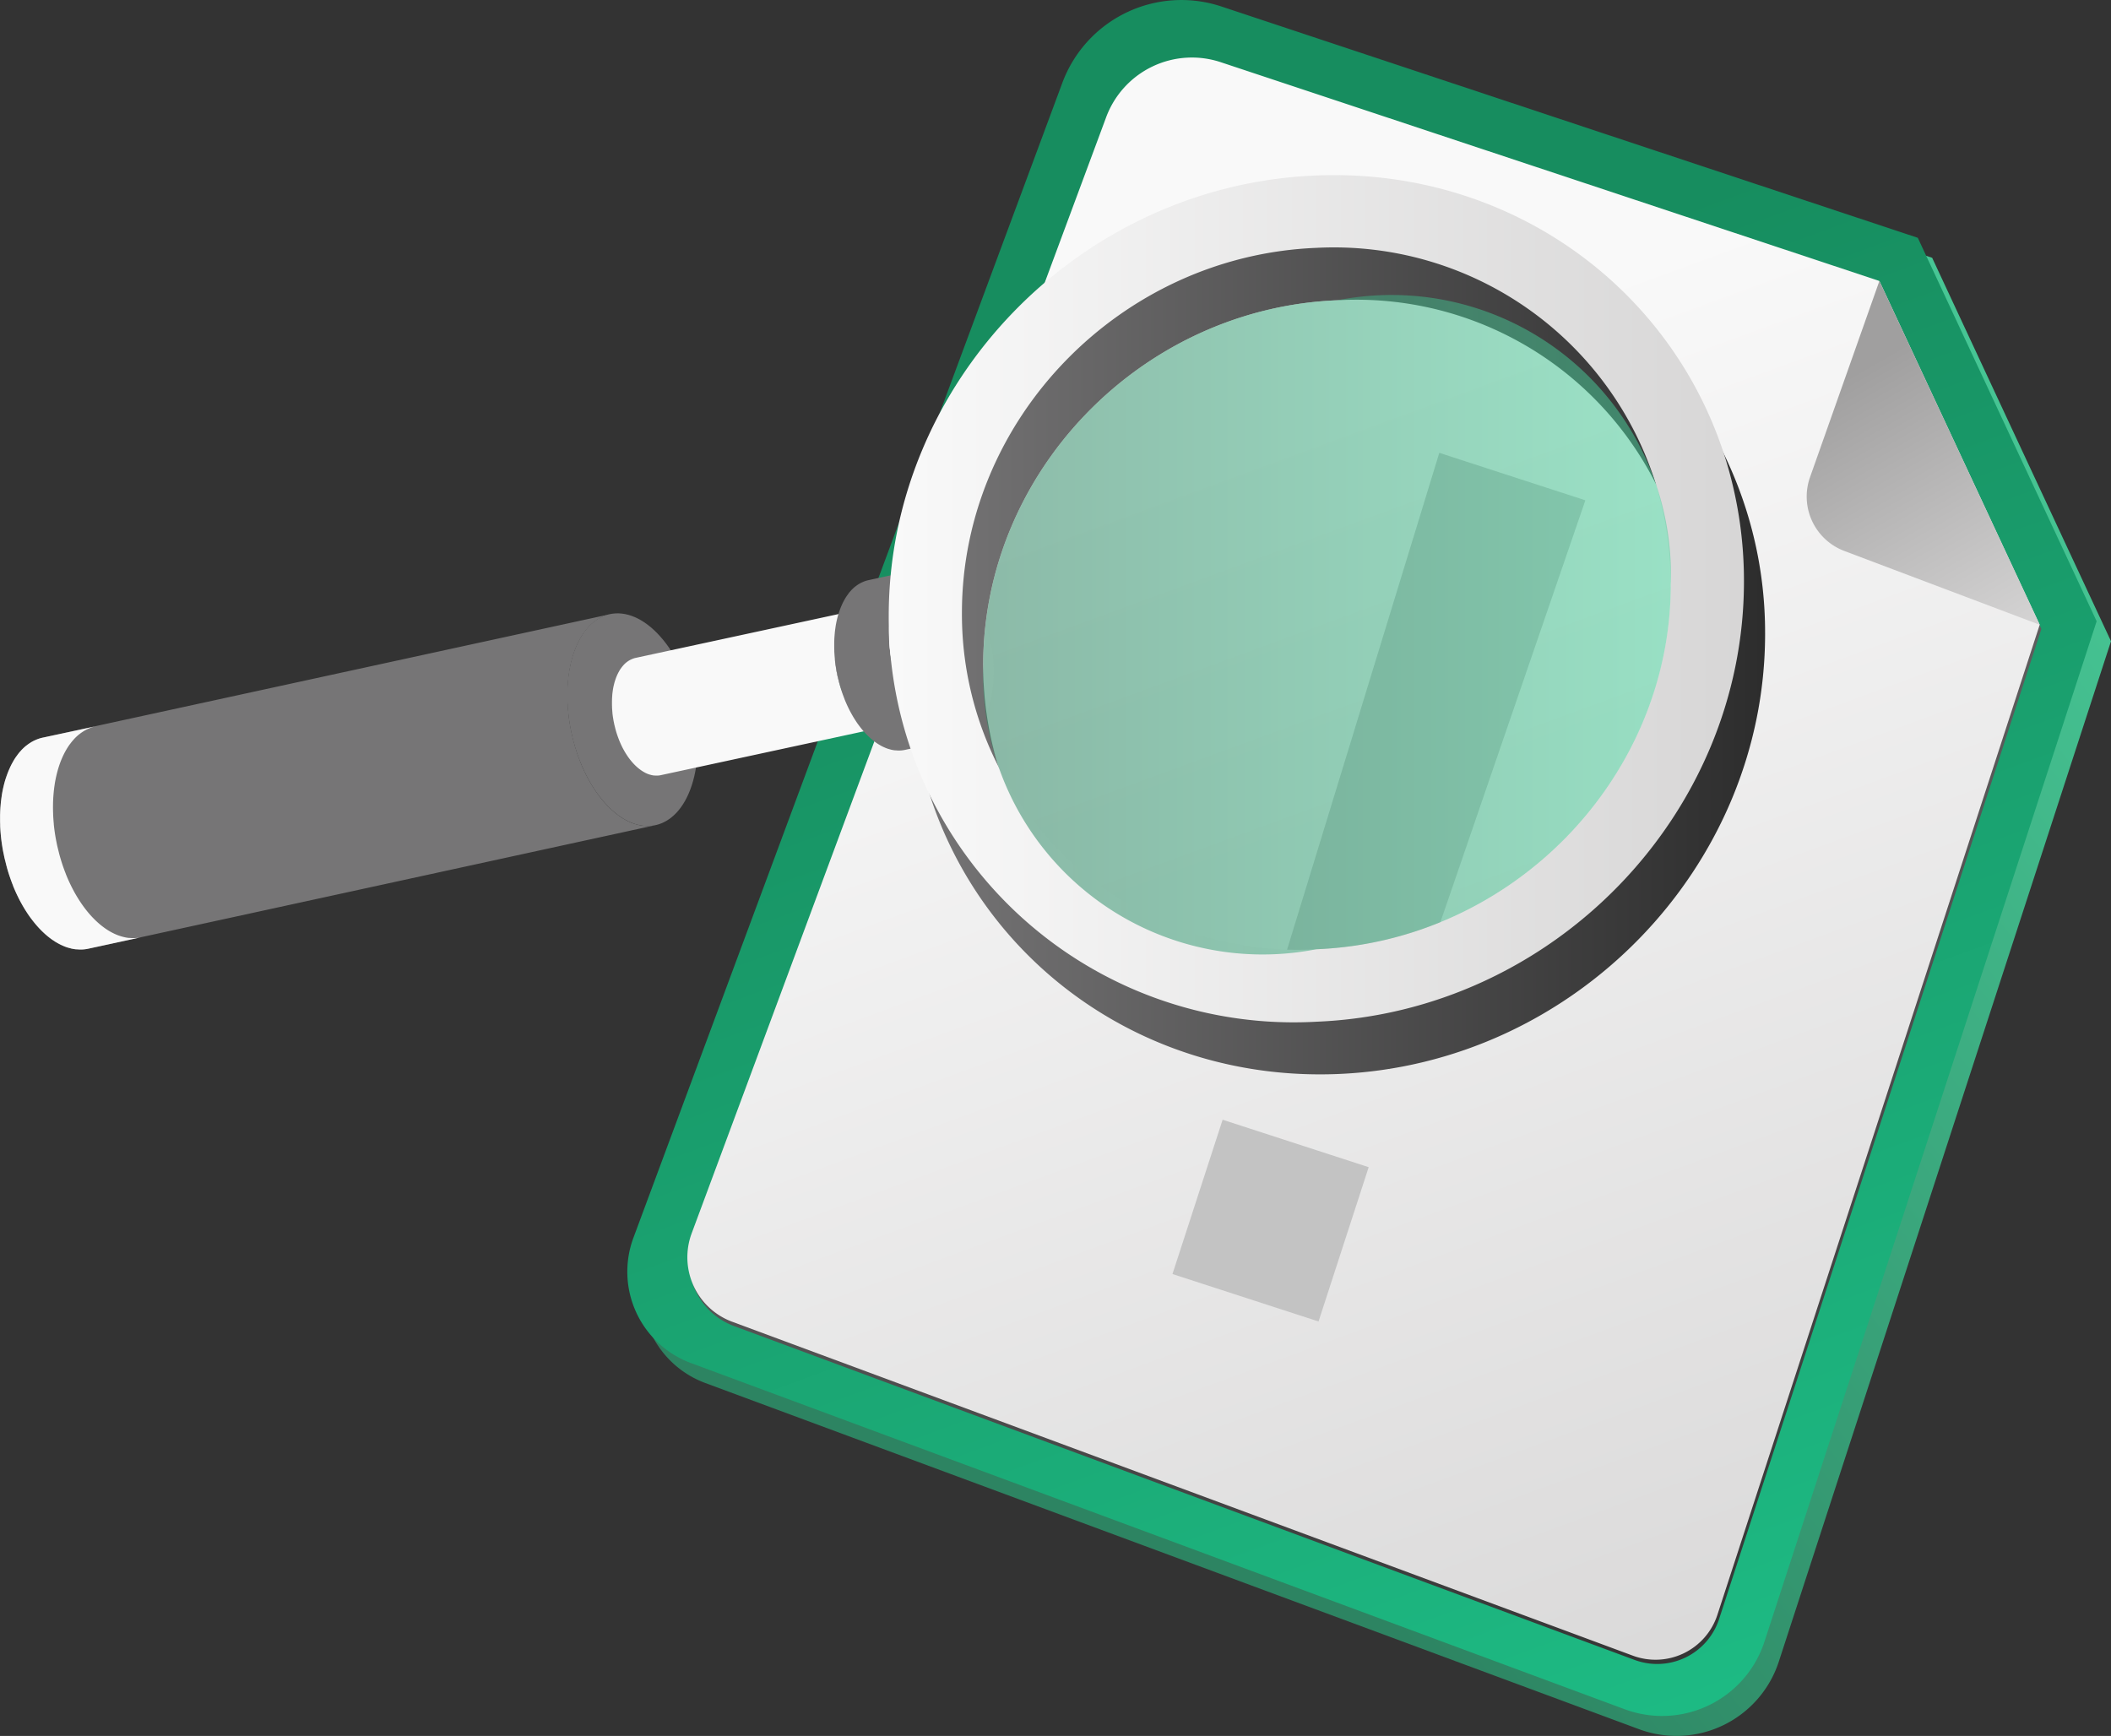 <svg xmlns="http://www.w3.org/2000/svg" xmlns:xlink="http://www.w3.org/1999/xlink" width="232.381" height="191.105" viewBox="0 0 232.381 191.105">
  <rect x="0" y="0" width="232.381" height="191.105" fill="#333333" stroke="none"/>
  <defs>
    <linearGradient id="linear-gradient" x1="0.307" y1="0.72" x2="0.993" y2="0.067" gradientUnits="objectBoundingBox">
      <stop offset="0" stop-color="#2d8462"/>
      <stop offset="1" stop-color="#4bd19d"/>
    </linearGradient>
    <linearGradient id="linear-gradient-2" x1="0.396" y1="0.219" x2="0.676" y2="1.124" gradientUnits="objectBoundingBox">
      <stop offset="0" stop-color="#178d5f"/>
      <stop offset="1" stop-color="#1ec088"/>
    </linearGradient>
    <linearGradient id="linear-gradient-3" x1="0.395" y1="0.219" x2="0.679" y2="1.125" gradientUnits="objectBoundingBox">
      <stop offset="0" stop-color="#767576"/>
      <stop offset="1" stop-color="#2d2d2d"/>
    </linearGradient>
    <linearGradient id="linear-gradient-4" x1="0.395" y1="0.219" x2="0.679" y2="1.125" gradientUnits="objectBoundingBox">
      <stop offset="0" stop-color="#f9f9f9"/>
      <stop offset="1" stop-color="#d7d6d6"/>
    </linearGradient>
    <linearGradient id="linear-gradient-5" x1="0.272" y1="0.242" x2="0.641" y2="1.184" gradientUnits="objectBoundingBox">
      <stop offset="0" stop-color="#a09f9f"/>
      <stop offset="1" stop-color="#d7d6d6"/>
    </linearGradient>
    <linearGradient id="linear-gradient-6" x1="7.707" y1="-40.592" x2="7.528" y2="-41.186" xlink:href="#linear-gradient-3"/>
    <linearGradient id="linear-gradient-7" x1="31.206" y1="-63.706" x2="32.379" y2="-63.706" xlink:href="#linear-gradient-3"/>
    <linearGradient id="linear-gradient-8" x1="24.646" y1="-115.775" x2="24.214" y2="-116.977" xlink:href="#linear-gradient-4"/>
    <linearGradient id="linear-gradient-9" x1="84.887" y1="-162.381" x2="87.002" y2="-162.381" xlink:href="#linear-gradient-4"/>
    <linearGradient id="linear-gradient-10" x1="35.633" y1="-82.445" x2="34.712" y2="-83.523" xlink:href="#linear-gradient-3"/>
    <linearGradient id="linear-gradient-11" x1="40.334" y1="-88.21" x2="41.792" y2="-88.21" xlink:href="#linear-gradient-4"/>
    <linearGradient id="linear-gradient-12" x1="37.445" y1="-62.076" x2="36.624" y2="-62.956" xlink:href="#linear-gradient-4"/>
    <linearGradient id="linear-gradient-13" x1="0" y1="0.5" x2="1" y2="0.5" xlink:href="#linear-gradient-3"/>
    <linearGradient id="linear-gradient-14" x1="0" y1="0.5" x2="1" y2="0.5" xlink:href="#linear-gradient-4"/>
    <linearGradient id="linear-gradient-15" x1="0" y1="0.5" x2="1" y2="0.5" xlink:href="#linear-gradient"/>
  </defs>
  <g id="Group_113714" data-name="Group 113714" transform="translate(-17)">
    <path id="Path_136729" data-name="Path 136729" d="M1208.034,613.924l47.218-127.149a13.979,13.979,0,0,1,17.511-8.4l76.659,25.466,19.687,42.212-36.567,112.329a11.848,11.848,0,0,1-15.385,7.442l-102.8-38.115A10.723,10.723,0,0,1,1208.034,613.924Z" transform="translate(-1119.728 -475.462)" fill="url(#linear-gradient)"/>
    <path id="Path_136730" data-name="Path 136730" d="M1195.563,596.573l47.218-127.149a13.979,13.979,0,0,1,17.511-8.4l76.659,25.466,19.686,42.212L1320.07,641.032a11.848,11.848,0,0,1-15.385,7.442l-102.8-38.115A10.722,10.722,0,0,1,1195.563,596.573Z" transform="translate(-1108.836 -460.309)" fill="url(#linear-gradient-2)"/>
    <path id="Path_136731" data-name="Path 136731" d="M1307.277,514.518l72.5,24.084,17.649,37.844-35.479,108.991a7.167,7.167,0,0,1-9.307,4.5L1253.5,653.18a7.571,7.571,0,0,1-4.465-9.734l45.632-122.878A10.068,10.068,0,0,1,1307.277,514.518Z" transform="translate(-1155.707 -507.203)" fill="url(#linear-gradient-3)"/>
    <path id="Path_136732" data-name="Path 136732" d="M1305.814,510.824l72.5,24.084,17.649,37.844-35.479,108.991a7.167,7.167,0,0,1-9.307,4.5l-99.143-36.759a7.571,7.571,0,0,1-4.465-9.734L1293.2,516.873A10.068,10.068,0,0,1,1305.814,510.824Z" transform="translate(-1154.43 -503.976)" fill="url(#linear-gradient-4)"/>
    <path id="Path_136733" data-name="Path 136733" d="M2228.144,704.574l-7.635,21.6a6.4,6.4,0,0,0,3.772,8.12l21.511,8.126Z" transform="translate(-2004.259 -673.642)" fill="url(#linear-gradient-5)"/>
    <g id="Group_113725" data-name="Group 113725" transform="translate(17 62.488)">
      <g id="Group_113718" data-name="Group 113718" transform="translate(0 5.031)">
        <g id="Group_113717" data-name="Group 113717">
          <path id="Path_136734" data-name="Path 136734" d="M515.88,1057.082q-.056.195-.107.394c-.015.06-.029.121-.043.181l-.019.08c-.011.046-.023.092-.033.139q-.044.2-.083.407t-.073.421l0,.013,0,.015c-.021.133-.04.266-.057.4s-.036.3-.05.446c-.005.053-.009.106-.013.16,0,.031-.005.063-.008.094-.005.066-.012.131-.017.2q-.016.23-.026.462c0,.113-.007.227-.01.341,0,.021,0,.041,0,.062s0,.041,0,.061q0,.228,0,.458t.01.455c0,.028,0,.057,0,.085s0,.045,0,.068c0,.1.008.191.013.287q.013.22.031.44c.009.106.019.213.029.319,0,.018,0,.036.005.054s0,.041.006.062c.015.148.032.3.051.444q.031.245.068.49c0,.025.008.05.012.074s.011.064.016.1c.021.13.041.261.065.391.029.162.064.324.1.485.017.083.032.167.05.25.007.032.012.065.02.1.032.142.072.281.107.423.051.207.1.414.156.618.009.033.016.066.025.1q.126.447.273.885v0h0q.1.294.205.583.086.234.179.465l0,.011,0,.006q.093.233.193.463t.2.446c.011.024.023.047.034.071l.036.075c.048.1.1.2.146.3q.112.225.23.444c.024.045.049.088.074.132l.056.1c.039.07.077.141.117.209q.125.216.256.426c.038.061.078.12.116.18l.059.092c.029.045.057.091.087.135q.13.194.265.382c.065.09.131.178.2.265l.037.05.034.045q.132.171.268.335t.272.317l.064.072q.1.115.209.225.136.143.274.277c.059.058.119.113.179.168l.043.04.053.05q.138.125.277.24t.284.227l.049.036.043.031c.065.048.13.1.2.142q.151.1.3.2c.049.03.1.057.146.086l.064.037c.032.018.064.039.1.056q.166.092.333.172c.068.032.136.06.2.09l.071.031.07.031q.187.075.373.134c.055.017.109.029.164.045l.127.034c.044.011.088.026.132.036a4.628,4.628,0,0,0,.484.082h.009c.035,0,.069,0,.1,0a4.283,4.283,0,0,0,.5.022c.013,0,.026,0,.04,0a4.063,4.063,0,0,0,.707-.086l62.447-13.6a4.049,4.049,0,0,1-.707.086,4.3,4.3,0,0,1-.536-.017c-.035,0-.069,0-.1,0a4.679,4.679,0,0,1-.625-.118l-.127-.034a5.32,5.32,0,0,1-.606-.209l-.071-.031a6.242,6.242,0,0,1-.632-.317l-.064-.038a7.4,7.4,0,0,1-.643-.427l-.043-.031q-.334-.25-.664-.552l-.043-.04c-.222-.206-.443-.428-.662-.67s-.432-.5-.637-.769l-.037-.05q-.285-.377-.549-.781l-.06-.092q-.255-.4-.489-.816l-.055-.1q-.236-.429-.45-.88l-.036-.075q-.227-.484-.429-.987l0-.011q-.206-.516-.384-1.049v0c-.108-.324-.206-.653-.3-.984-.057-.2-.106-.412-.156-.619-.042-.173-.089-.346-.126-.52-.018-.083-.033-.166-.05-.249-.059-.291-.115-.583-.162-.876-.005-.032-.011-.064-.016-.1q-.083-.535-.137-1.071c0-.018,0-.036,0-.054q-.051-.524-.074-1.046c0-.023,0-.047,0-.07q-.021-.532-.011-1.058c0-.021,0-.042,0-.062q.011-.5.052-1l.008-.094c.03-.34.069-.676.121-1.006l0-.015q.078-.5.191-.98l.019-.079c.076-.32.163-.634.262-.939s.209-.593.326-.867l.033-.074q.165-.376.351-.713l.05-.089q.185-.325.388-.612c.025-.036.051-.07.077-.1a6.173,6.173,0,0,1,.409-.5c.016-.017.03-.037.046-.054a5.311,5.311,0,0,1,.511-.48c.023-.019.048-.034.071-.052a4.675,4.675,0,0,1,.445-.311c.055-.034.111-.065.167-.1a4.235,4.235,0,0,1,.4-.194c.055-.024.11-.049.166-.07a4.029,4.029,0,0,1,.568-.173L520,1052.326a4.049,4.049,0,0,0-.568.173c-.056.021-.111.047-.167.07a4.277,4.277,0,0,0-.395.194c-.056.031-.112.062-.167.1a4.7,4.7,0,0,0-.445.312c-.023.019-.048.033-.071.052l-.016.012a5.373,5.373,0,0,0-.48.451l-.015.018c-.016.017-.031.037-.047.055-.094.1-.188.208-.277.322-.045.057-.087.119-.131.178-.026.035-.052.069-.077.1s-.047.061-.069.094q-.123.181-.239.375c-.027.046-.053.095-.079.142l-.05.09c-.025.046-.051.089-.076.136q-.093.177-.181.365c-.032.069-.063.141-.094.212l-.033.074c-.013.029-.026.057-.039.087q-.075.181-.146.371t-.135.385l-.008.023C515.953,1056.838,515.916,1056.959,515.88,1057.082Z" transform="translate(-515.332 -1038.633)" fill="url(#linear-gradient-6)"/>
          <g id="Group_113716" data-name="Group 113716" transform="translate(62.447)">
            <path id="Path_136735" data-name="Path 136735" d="M1012.649,1058.91c-3.6-3.988-5.175-11.345-3.516-16.431s5.925-5.979,9.526-1.991,5.178,11.349,3.517,16.438S1016.253,1062.9,1012.649,1058.91Z" transform="translate(-1008.473 -1037.993)" fill="url(#linear-gradient-7)"/>
          </g>
        </g>
      </g>
      <g id="Group_113721" data-name="Group 113721" transform="translate(67.356 4.582)">
        <g id="Group_113720" data-name="Group 113720">
          <path id="Path_136736" data-name="Path 136736" d="M1047.538,1042.81q-.031.108-.059.219c-.008.033-.016.067-.024.1l-.011.044c-.006.026-.012.051-.018.077q-.025.112-.046.226t-.04.234v.015q-.017.111-.032.222c-.01.082-.02.165-.028.248,0,.029,0,.059-.007.089s0,.035,0,.052c0,.036-.007.073-.009.11q-.009.128-.014.256c0,.063,0,.126-.005.189,0,.011,0,.023,0,.034s0,.023,0,.034q0,.127,0,.255c0,.084,0,.168.006.253,0,.016,0,.031,0,.047s0,.025,0,.038c0,.053,0,.106.007.16q.007.122.017.245c0,.059.011.118.016.177l0,.03,0,.035c.009.082.018.164.028.247s.024.181.038.272c0,.014,0,.028.007.042s.006.036.009.054c.012.072.023.145.036.217.016.09.036.18.054.27.01.046.018.093.028.139,0,.018.007.036.011.054.018.079.04.156.059.235.028.115.055.23.087.343.005.018.009.037.014.055q.07.248.152.492h0q.055.163.114.324.048.13.1.258l0,.006v0q.052.13.107.257t.111.248l.019.04.02.042c.027.057.053.113.081.169q.062.125.128.246l.041.073.031.056c.021.039.043.078.065.116q.069.12.142.237c.021.034.043.067.065.1l.033.051.048.075q.072.108.147.212c.036.05.073.1.11.147l.021.028.019.025q.073.095.149.186t.151.176l.036.04q.058.064.116.125c.051.053.1.1.152.154.033.032.066.063.1.093l.024.022.03.028q.077.069.154.133t.158.126l.027.02.024.017c.036.027.072.054.108.079q.084.058.167.11c.027.017.054.032.081.048l.035.021.053.031q.092.051.184.1c.038.018.076.033.113.05l.04.017.039.017q.1.042.207.074c.03.01.061.016.091.025l.07.019c.024.006.049.014.073.02a2.516,2.516,0,0,0,.268.046h.005c.019,0,.038,0,.058,0a2.352,2.352,0,0,0,.276.012l.022,0a2.246,2.246,0,0,0,.392-.048l24.575-5.308a2.233,2.233,0,0,1-.392.048,2.364,2.364,0,0,1-.3-.009c-.019,0-.039,0-.058,0a2.618,2.618,0,0,1-.347-.065l-.07-.019a2.952,2.952,0,0,1-.336-.116l-.039-.017a3.478,3.478,0,0,1-.351-.176l-.035-.021a4.061,4.061,0,0,1-.357-.237l-.024-.017q-.185-.139-.368-.306l-.024-.022c-.124-.115-.246-.238-.367-.372s-.24-.278-.354-.427l-.021-.028q-.158-.209-.3-.434l-.033-.051q-.141-.22-.271-.453l-.031-.055q-.131-.239-.25-.489l-.02-.042q-.126-.269-.238-.548l0-.006q-.114-.286-.213-.582h0c-.06-.18-.114-.363-.166-.547-.032-.114-.059-.229-.087-.344-.024-.1-.049-.192-.07-.289-.01-.046-.018-.092-.028-.139-.033-.162-.064-.324-.09-.487,0-.018-.006-.036-.009-.054q-.046-.3-.076-.595l0-.03q-.029-.292-.041-.581c0-.013,0-.026,0-.039q-.012-.3-.007-.588c0-.012,0-.023,0-.035q.006-.281.029-.555l0-.052c.017-.189.038-.376.067-.559v-.008c.029-.185.064-.367.106-.545l.01-.044c.042-.178.09-.352.145-.522s.116-.329.181-.482l.018-.041q.091-.209.194-.4l.028-.05q.1-.181.215-.34l.043-.058a3.379,3.379,0,0,1,.227-.278l.026-.03a2.923,2.923,0,0,1,.283-.267c.013-.011.026-.019.039-.029a2.6,2.6,0,0,1,.246-.173c.031-.019.062-.036.093-.053a2.3,2.3,0,0,1,.219-.108c.031-.013.061-.027.092-.039a2.256,2.256,0,0,1,.315-.1l-24.575,5.308a2.241,2.241,0,0,0-.315.1c-.031.012-.062.026-.093.039a2.332,2.332,0,0,0-.219.108c-.031.017-.062.034-.092.053a2.584,2.584,0,0,0-.247.173c-.013.01-.026.019-.039.029l-.009.006a2.968,2.968,0,0,0-.266.251l-.008.01-.026.031c-.052.057-.1.116-.154.179-.025.032-.048.066-.073.1l-.043.058c-.012.018-.026.034-.038.052q-.068.1-.133.209c-.015.026-.029.053-.044.079l-.028.05c-.014.025-.029.049-.042.075q-.052.1-.1.2c-.018.038-.035.078-.052.118l-.018.041-.021.048q-.042.1-.081.207c-.026.07-.051.141-.075.214l0,.013Q1047.567,1042.708,1047.538,1042.81Z" transform="translate(-1047.234 -1034.805)" fill="url(#linear-gradient-8)"/>
          <g id="Group_113719" data-name="Group 113719" transform="translate(24.575)">
            <path id="Path_136737" data-name="Path 136737" d="M1243.623,1046.073a10.3,10.3,0,0,1-1.954-9.127c.92-2.829,3.285-3.325,5.283-1.112a10.3,10.3,0,0,1,1.955,9.131C1247.989,1047.792,1245.623,1048.289,1243.623,1046.073Z" transform="translate(-1241.304 -1034.451)" fill="url(#linear-gradient-9)"/>
          </g>
        </g>
      </g>
      <g id="Group_113724" data-name="Group 113724" transform="translate(91.824)">
        <g id="Group_113723" data-name="Group 113723">
          <path id="Path_136738" data-name="Path 136738" d="M1240.9,1003.982q-.045.157-.086.317c-.012.048-.023.1-.035.146l-.015.064c-.009.037-.018.074-.026.112q-.036.162-.067.327t-.059.339v.01l0,.012c-.017.107-.032.214-.046.322s-.029.238-.04.359c0,.042-.007.086-.011.128l-.006.076c0,.053-.01.106-.013.159q-.013.185-.021.372c0,.091-.006.182-.008.274,0,.017,0,.033,0,.05s0,.033,0,.049c0,.122,0,.245,0,.368s0,.244.008.366c0,.023,0,.046,0,.068s0,.037,0,.055c0,.077.006.154.011.231q.01.177.025.354c.007.086.015.171.024.257,0,.015,0,.029,0,.044s0,.033,0,.05q.019.179.041.357.025.2.055.394c0,.02.007.04.01.06s.009.052.013.078c.017.1.033.21.052.314.023.13.052.26.078.39.014.067.026.134.041.2.006.026.01.052.016.079.026.114.058.226.086.34.041.166.08.333.126.5.007.026.013.053.02.08q.1.359.219.712v0h0q.079.236.165.469.07.188.144.374l0,.009,0,.005q.075.188.155.372t.161.359l.027.057.029.06c.039.082.078.164.118.244q.09.181.185.357c.019.036.04.071.059.106l.045.081c.031.056.062.113.094.168q.1.174.206.343c.031.049.063.1.094.145l.047.074c.024.036.046.073.07.109q.1.156.213.307c.052.072.105.143.159.214l.03.04.027.036q.106.137.215.27t.219.255l.052.057c.056.062.112.122.168.181q.11.115.22.223c.048.047.1.091.144.135l.035.032.043.04q.111.1.223.193t.229.182l.039.029.035.025c.052.039.1.078.157.114q.121.084.243.16c.039.024.078.046.117.069l.051.03.077.045q.134.074.267.138c.055.026.11.049.164.072l.057.025.056.025q.15.06.3.108c.044.014.088.023.132.036l.1.028c.035.009.071.021.106.029a3.689,3.689,0,0,0,.389.066h.007c.028,0,.056,0,.084,0a3.417,3.417,0,0,0,.4.018l.032,0a3.259,3.259,0,0,0,.568-.069l6.032-1.307a3.252,3.252,0,0,1-.568.069,3.439,3.439,0,0,1-.432-.014c-.028,0-.056,0-.084,0a3.768,3.768,0,0,1-.5-.1l-.1-.028a4.247,4.247,0,0,1-.488-.168l-.057-.025a5.065,5.065,0,0,1-.509-.255l-.051-.03a5.929,5.929,0,0,1-.518-.343l-.035-.025q-.268-.2-.534-.444l-.035-.032c-.179-.166-.357-.344-.532-.539s-.348-.4-.513-.619l-.03-.041q-.229-.3-.442-.629l-.048-.074q-.2-.319-.393-.656l-.045-.08q-.19-.346-.362-.708l-.029-.061q-.183-.389-.345-.794l0-.009q-.166-.415-.309-.843v0c-.087-.261-.166-.525-.24-.792-.046-.165-.085-.331-.126-.5-.034-.139-.071-.278-.1-.419-.015-.067-.027-.134-.041-.2-.048-.234-.093-.469-.13-.705,0-.026-.009-.052-.013-.078q-.067-.43-.11-.861c0-.015,0-.029,0-.044q-.041-.422-.059-.841l0-.056q-.017-.428-.009-.851c0-.017,0-.033,0-.05q.009-.406.042-.8l.006-.076c.024-.273.056-.544.1-.809l0-.012c.042-.268.094-.53.153-.788l.015-.064c.061-.257.131-.51.211-.755s.168-.477.262-.7l.026-.059q.132-.3.282-.574l.04-.072q.149-.261.312-.492l.062-.084a4.967,4.967,0,0,1,.329-.4c.013-.014.025-.03.037-.044a4.276,4.276,0,0,1,.411-.386c.019-.015.038-.027.057-.042a3.775,3.775,0,0,1,.358-.25c.044-.027.089-.052.135-.077a3.433,3.433,0,0,1,.318-.156c.044-.019.089-.039.134-.056a3.264,3.264,0,0,1,.457-.139l-6.032,1.307a3.221,3.221,0,0,0-.457.139c-.045.017-.089.037-.134.057a3.428,3.428,0,0,0-.318.156c-.045.025-.09.05-.134.077a3.776,3.776,0,0,0-.358.251c-.019.015-.038.027-.057.042l-.013.009a4.309,4.309,0,0,0-.386.363l-.012.014c-.013.014-.025.03-.038.044-.076.083-.151.167-.223.259-.036.046-.07.1-.1.143-.021.028-.042.056-.062.085s-.038.049-.056.076q-.1.145-.192.3c-.022.037-.043.076-.064.114l-.041.072c-.02.037-.041.072-.061.109q-.075.143-.146.294c-.026.055-.05.114-.075.171l-.026.06c-.01.024-.021.046-.031.07q-.061.146-.117.3t-.108.31l-.006.019Q1240.943,1003.835,1240.9,1003.982Z" transform="translate(-1240.459 -998.775)" fill="url(#linear-gradient-10)"/>
          <g id="Group_113722" data-name="Group 113722" transform="translate(6.032)">
            <path id="Path_136739" data-name="Path 136739" d="M1291.455,1015.091a14.9,14.9,0,0,1-2.829-13.218c1.336-4.094,4.767-4.81,7.663-1.6a14.9,14.9,0,0,1,2.83,13.223C1297.785,1017.586,1294.354,1018.3,1291.455,1015.091Z" transform="translate(-1288.095 -998.265)" fill="url(#linear-gradient-11)"/>
          </g>
        </g>
      </g>
      <path id="Path_136740" data-name="Path 136740" d="M515.88,1142.2q-.056.195-.107.394c-.015.06-.029.121-.043.181l-.019.08c-.011.047-.023.092-.033.139q-.044.2-.083.407t-.073.421l0,.013,0,.015c-.021.133-.04.266-.057.4s-.036.3-.05.446c-.005.053-.009.106-.013.16,0,.031-.005.063-.008.094-.005.066-.012.131-.017.2q-.016.23-.026.462c0,.113-.007.227-.01.34,0,.021,0,.041,0,.062s0,.041,0,.061q0,.228,0,.458t.01.455c0,.028,0,.057,0,.085s0,.046,0,.068c0,.1.008.191.013.287q.013.22.031.44c.009.106.019.213.029.319,0,.018,0,.036.005.054s0,.041.006.062q.023.222.051.444.031.245.068.49c0,.025.008.05.012.075s.011.064.016.1c.021.13.041.261.065.391.029.162.064.323.1.485.017.083.032.167.05.25.007.032.012.065.02.1.032.142.072.281.107.423.051.207.1.414.156.618.009.033.016.066.025.1q.126.447.273.885v0h0q.1.294.205.583.086.234.179.465l0,.011,0,.006q.093.233.193.463t.2.447c.011.024.023.047.034.071l.036.075c.048.1.1.2.146.3q.112.225.23.444c.024.045.049.088.074.132l.056.1c.039.07.077.141.117.209q.125.216.256.426c.038.061.078.12.116.18l.059.091c.029.045.057.091.087.135q.13.194.265.382c.065.09.131.178.2.265l.037.05.034.046q.132.171.268.335t.272.317l.064.072q.1.115.209.225.136.143.274.277c.059.058.119.113.179.168l.043.04.053.05q.138.125.277.24t.284.227l.049.036.043.031c.065.048.13.1.2.142q.151.1.3.2c.049.03.1.057.146.086l.064.037c.032.018.064.039.1.056q.166.092.333.172c.068.032.136.06.2.09l.071.031.07.031q.187.075.373.134c.055.017.109.029.164.045l.127.034c.044.011.088.026.132.036a4.66,4.66,0,0,0,.484.082h.009c.035,0,.069,0,.1,0a4.256,4.256,0,0,0,.5.022c.013,0,.026,0,.04,0a4.051,4.051,0,0,0,.707-.086l5.814-1.258a4.06,4.06,0,0,1-.707.086,4.3,4.3,0,0,1-.536-.017c-.035,0-.069,0-.1,0a4.7,4.7,0,0,1-.625-.118l-.127-.034a5.3,5.3,0,0,1-.606-.209l-.071-.031a6.248,6.248,0,0,1-.632-.317l-.064-.037a7.445,7.445,0,0,1-.643-.427l-.043-.032q-.334-.25-.664-.552l-.043-.04c-.222-.206-.443-.428-.662-.67s-.432-.5-.637-.769l-.037-.05q-.285-.377-.549-.782l-.06-.092q-.255-.4-.489-.816l-.055-.1q-.236-.429-.45-.88l-.036-.075q-.228-.484-.429-.987l0-.011q-.206-.516-.384-1.049v0c-.108-.324-.206-.653-.3-.984-.057-.2-.106-.412-.156-.619-.043-.173-.089-.346-.127-.52-.018-.083-.033-.166-.05-.249-.06-.291-.115-.583-.162-.876-.005-.032-.011-.064-.016-.1q-.083-.535-.137-1.071c0-.018,0-.036,0-.054q-.051-.524-.074-1.046c0-.023,0-.047,0-.07q-.021-.532-.011-1.058c0-.021,0-.042,0-.062q.011-.505.052-1l.008-.094c.03-.34.069-.676.121-1.006l0-.015q.078-.5.191-.98l.019-.079c.076-.32.163-.634.262-.939s.209-.593.326-.867l.033-.074q.165-.376.351-.713l.05-.089q.185-.325.388-.612c.025-.036.051-.07.077-.1a6.2,6.2,0,0,1,.409-.5c.016-.017.031-.037.046-.054a5.332,5.332,0,0,1,.511-.48c.023-.019.048-.034.071-.052a4.7,4.7,0,0,1,.445-.311c.055-.034.111-.064.167-.1a4.211,4.211,0,0,1,.4-.194c.055-.024.11-.049.166-.07a4.032,4.032,0,0,1,.568-.173L520,1137.443a4.017,4.017,0,0,0-.568.173c-.056.021-.111.047-.167.07a4.271,4.271,0,0,0-.395.194c-.056.031-.112.062-.167.1a4.672,4.672,0,0,0-.445.312c-.023.019-.048.033-.071.052l-.016.012a5.353,5.353,0,0,0-.48.451l-.015.018c-.016.017-.031.037-.047.055-.094.1-.188.208-.277.322-.045.057-.087.119-.131.178-.026.035-.052.069-.077.105s-.047.061-.069.094q-.123.18-.239.375c-.027.046-.053.095-.079.142l-.05.09c-.025.046-.051.089-.076.135q-.093.178-.181.365c-.032.069-.063.141-.094.212l-.033.074c-.013.03-.026.057-.038.087q-.075.181-.146.371t-.135.385l-.008.023Q515.934,1142.015,515.88,1142.2Z" transform="translate(-515.332 -1118.72)" fill="url(#linear-gradient-12)"/>
    </g>
    <path id="Path_136744" data-name="Path 136744" d="M-4.184,6.618-5.3-59.6H11.605L10.489,6.618ZM-5.3,35.453V17.591H11.605V35.453Z" transform="translate(162.064 108.174) rotate(18)" fill="#c3c3c3"/>
    <g id="Group_113726" data-name="Group 113726" transform="translate(114.832 19.278)">
      <path id="Path_136741" data-name="Path 136741" d="M1395.973,727.492a44.9,44.9,0,0,0-42.549-24.942c-26,1.043-47.072,22.739-47.072,48.466a45.211,45.211,0,0,0,2.211,14.044c6.042,18.575,23.84,31.492,44.861,30.65,25.994-1.043,47.064-22.739,47.064-48.466A44.807,44.807,0,0,0,1395.973,727.492Zm-3.547,20.077c0,21.312-17.465,39.3-39,40.163a37.1,37.1,0,0,1-37.342-25.9,37.6,37.6,0,0,1-1.669-11.14c0-21.32,17.465-39.3,39.011-40.163a36.911,36.911,0,0,1,39,37.042Z" transform="translate(-1304.016 -696.753)" fill="url(#linear-gradient-13)"/>
      <path id="Path_136742" data-name="Path 136742" d="M1379.86,687.781c-6.033-18.6-23.849-31.543-44.886-30.7-25.993,1.035-47.072,22.739-47.072,48.466a44.578,44.578,0,0,0,47.072,44.694c25.993-1.043,47.072-22.748,47.072-48.474A45.3,45.3,0,0,0,1379.86,687.781Zm-83.9,17.44c0-21.32,17.466-39.3,39.011-40.171a37.126,37.126,0,0,1,37.359,25.944,37.582,37.582,0,0,1,1.652,11.1c0,21.32-17.465,39.3-39.011,40.171a36.931,36.931,0,0,1-39.011-37.042Z" transform="translate(-1287.902 -657.042)" fill="url(#linear-gradient-14)"/>
      <path id="Path_136743" data-name="Path 136743" d="M1445.7,796.866c0,21.32-17.465,39.3-39.011,40.171a30.772,30.772,0,0,1-36.674-31.284c0-21.32,17.465-39.3,39.011-40.163a30.758,30.758,0,0,1,36.674,31.276Z" transform="translate(-1359.613 -751.816)" opacity="0.53" fill="url(#linear-gradient-15)"/>
    </g>
  </g>
</svg>
